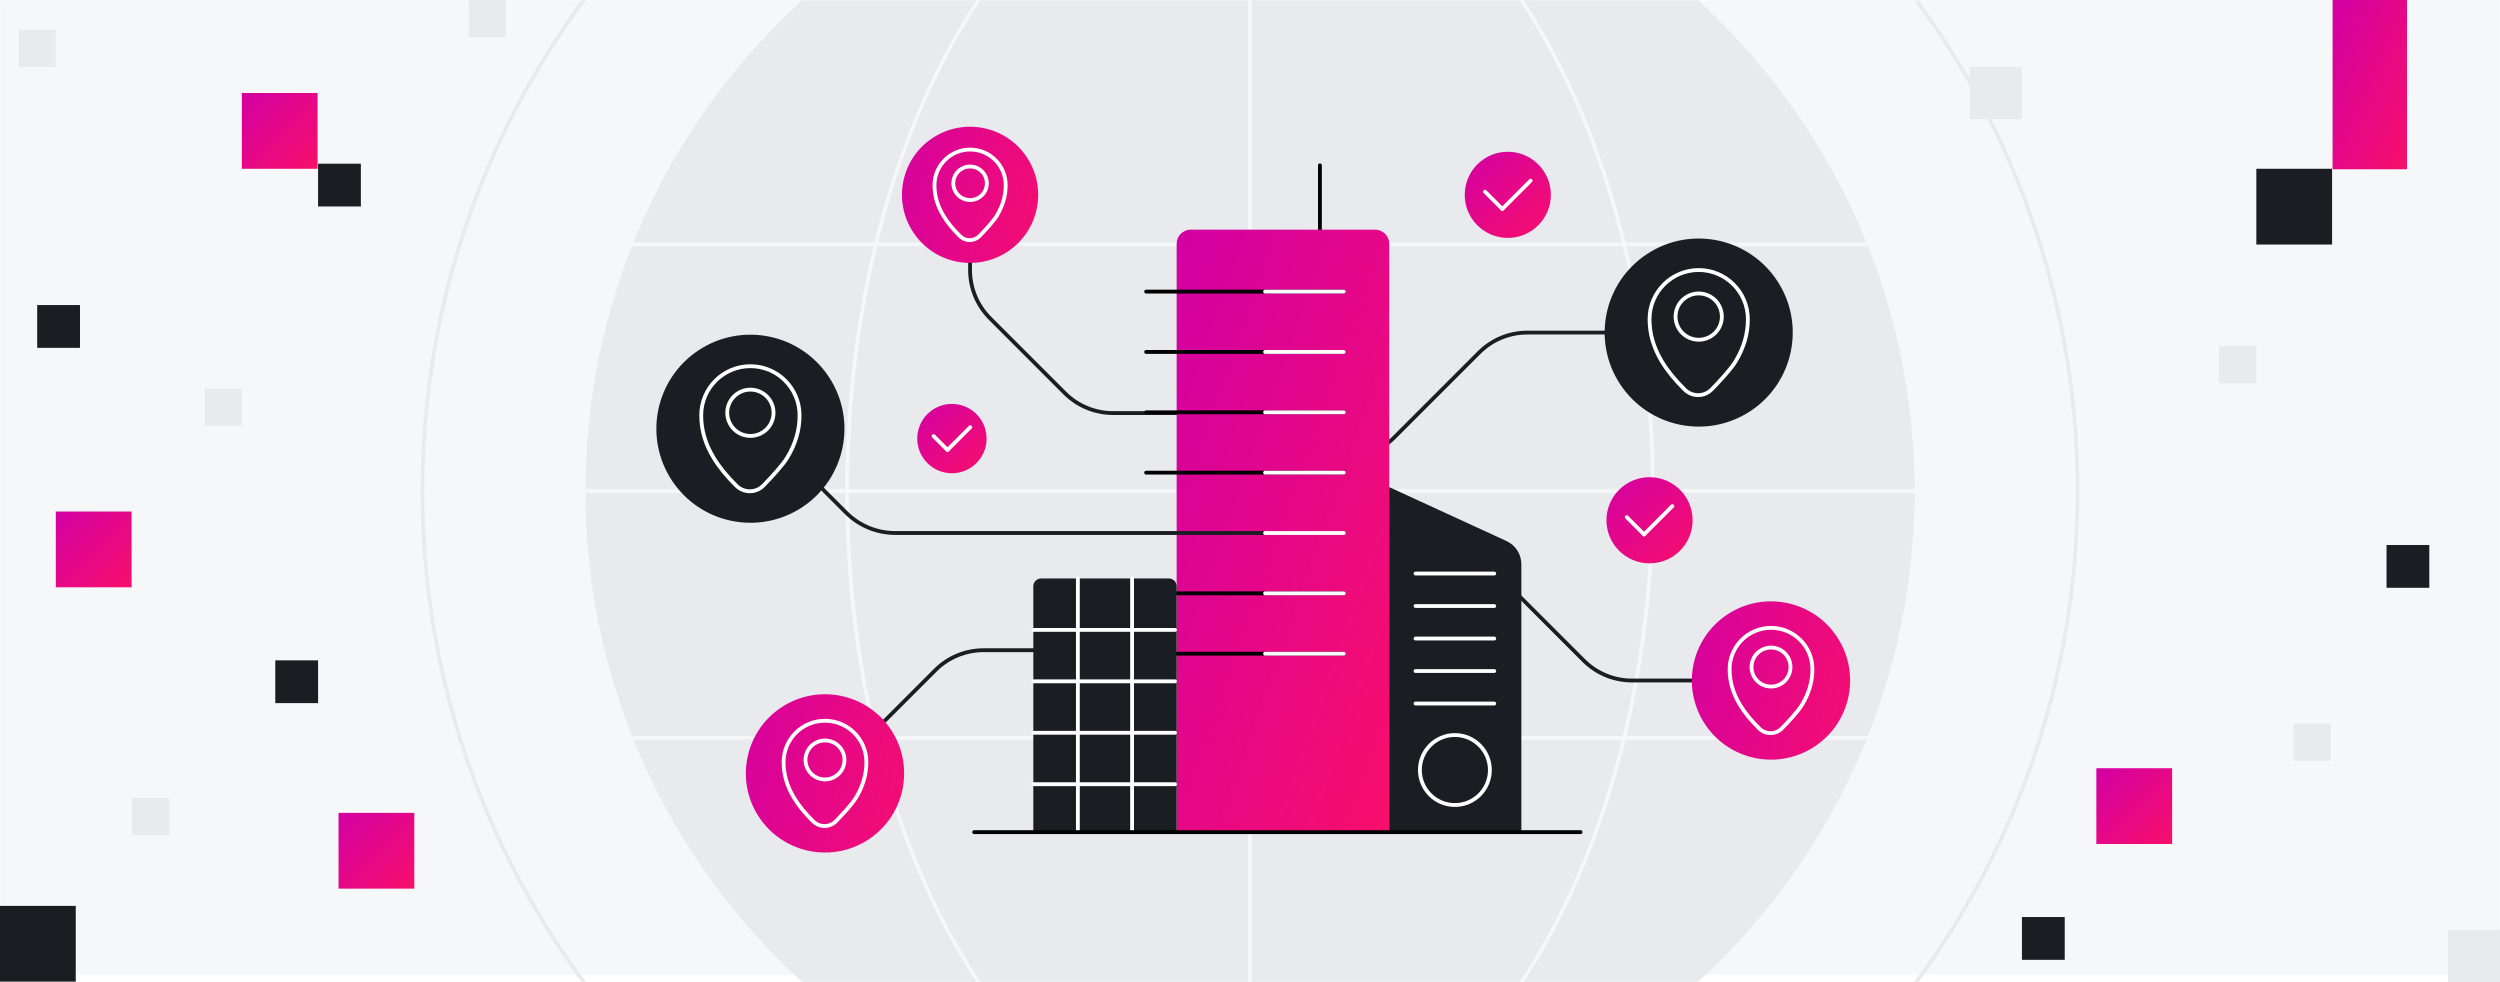 <svg width="1344" height="528" viewBox="0 0 1344 528" fill="none" xmlns="http://www.w3.org/2000/svg">
<rect x="0" y="0" width="1344" height="528" fill="#808080" stroke="none"/>
<g clip-path="url(#clip0_851_9598)">
<rect width="1344" height="528" fill="white"/>
<g clip-path="url(#clip1_851_9598)">
<rect width="1344" height="528" fill="white"/>
<mask id="mask0_851_9598" style="mask-type:luminance" maskUnits="userSpaceOnUse" x="0" y="0" width="1344" height="528">
<path d="M1344 0H0V528H1344V0Z" fill="white"/>
</mask>
<g mask="url(#mask0_851_9598)">
<path d="M1344 0H0V524.05H1344V0Z" fill="#F6F7F8"/>
<path d="M672 621.26C869.31 621.26 1029.26 461.309 1029.26 264C1029.26 66.691 869.31 -93.26 672 -93.26C474.691 -93.26 314.74 66.691 314.74 264C314.74 461.309 474.691 621.26 672 621.26Z" fill="#E8EAED"/>
<path d="M672 708.9C917.711 708.9 1116.9 509.712 1116.9 264C1116.9 18.289 917.711 -180.9 672 -180.9C426.288 -180.9 227.1 18.289 227.1 264C227.1 509.712 426.288 708.9 672 708.9Z" stroke="#E8EAED" stroke-width="2" stroke-miterlimit="10"/>
<path d="M672 621.26C791.608 621.26 888.57 461.309 888.57 264C888.57 66.691 791.608 -93.26 672 -93.26C552.391 -93.26 455.43 66.691 455.43 264C455.43 461.309 552.391 621.26 672 621.26Z" stroke="#F6F7F8" stroke-width="2" stroke-miterlimit="10"/>
<path d="M1029.26 264H314.74" stroke="#F6F7F8" stroke-width="2" stroke-miterlimit="10"/>
<path d="M1029.26 131.33H314.74" stroke="#F6F7F8" stroke-width="2" stroke-miterlimit="10"/>
<path d="M1029.26 396.67H314.74" stroke="#F6F7F8" stroke-width="2" stroke-miterlimit="10"/>
<path d="M672 -93.26V621.26" stroke="#F6F7F8" stroke-width="2" stroke-miterlimit="10"/>
</g>
</g>
<g clip-path="url(#clip2_851_9598)">
<path d="M1253.73 90.73H1213V131.46H1253.73V90.73Z" fill="#1A1D21"/>
<path d="M40.73 487H0V527.73H40.73V487Z" fill="#1A1D21"/>
<path d="M1306 293H1283V316H1306V293Z" fill="#1A1D21"/>
<path d="M171 355H148V378H171V355Z" fill="#1A1D21"/>
<path d="M43 164H20V187H43V164Z" fill="#1A1D21"/>
<path d="M1110 493H1087V516H1110V493Z" fill="#1A1D21"/>
<path d="M194 88H171V111H194V88Z" fill="#1A1D21"/>
<path d="M1294 0H1254V91H1294V0Z" fill="url(#paint0_linear_851_9598)"/>
<path d="M1167.73 413H1127V453.73H1167.73V413Z" fill="url(#paint1_linear_851_9598)"/>
<path d="M222.73 437H182V477.73H222.73V437Z" fill="url(#paint2_linear_851_9598)"/>
<path d="M70.73 275H30V315.73H70.73V275Z" fill="url(#paint3_linear_851_9598)"/>
<path d="M170.73 50H130V90.73H170.73V50Z" fill="url(#paint4_linear_851_9598)"/>
<path d="M1087 36H1059V64H1087V36Z" fill="#E8EAED"/>
<path d="M1344 500H1316V528H1344V500Z" fill="#E8EAED"/>
<path d="M1253 389H1233V409H1253V389Z" fill="#E8EAED"/>
<path d="M1213 186H1193V206H1213V186Z" fill="#E8EAED"/>
<path d="M130 209H110V229H130V209Z" fill="#E8EAED"/>
<path d="M272 0H252V20H272V0Z" fill="#E8EAED"/>
<path d="M91 429H71V449H91V429Z" fill="#E8EAED"/>
<path d="M30 16H10V36H30V16Z" fill="#E8EAED"/>
</g>
<path d="M680.113 222.066H598.391C588.656 222.066 579.322 218.196 572.437 211.312L532.26 171.135C525.375 164.25 521.506 154.916 521.506 145.181V88.981" stroke="#1A1D21" stroke-width="2.058" stroke-linecap="round" stroke-linejoin="round"/>
<path d="M862.678 178.792H821.112C811.377 178.792 802.042 182.661 795.158 189.546L749.383 235.321C742.498 242.206 733.164 246.075 723.428 246.075H680.123" stroke="#1A1D21" stroke-width="2.058" stroke-linecap="round" stroke-linejoin="round"/>
<path d="M934.005 365.844H877.352C867.617 365.844 858.282 361.974 851.398 355.089L782.148 285.84" stroke="#1A1D21" stroke-width="2.058" stroke-linecap="round" stroke-linejoin="round"/>
<path d="M475.658 387.465L502.817 360.307C509.701 353.422 519.035 349.553 528.771 349.553H594.14" stroke="#1A1D21" stroke-width="2.058" stroke-linecap="round" stroke-linejoin="round"/>
<path d="M940.977 221.039C964.311 205.711 970.802 174.37 955.474 151.036C940.147 127.701 908.805 121.211 885.471 136.539C862.137 151.866 855.646 183.208 870.974 206.542C886.302 229.876 917.643 236.367 940.977 221.039Z" fill="#1A1D21"/>
<path d="M920.055 180.604C925.798 176.832 927.396 169.118 923.623 163.374C919.851 157.631 912.137 156.034 906.393 159.806C900.65 163.579 899.052 171.293 902.825 177.036C906.598 182.78 914.312 184.377 920.055 180.604Z" stroke="white" stroke-width="2.058" stroke-linecap="round" stroke-linejoin="round"/>
<path d="M933.04 194.31C937.475 186.942 939.667 179.491 939.657 171.598C939.657 164.301 936.693 157.684 931.907 152.909C927.122 148.124 920.515 145.17 913.219 145.17C905.922 145.17 899.305 148.134 894.53 152.909C889.745 157.695 886.791 164.301 886.791 171.598C886.791 179.491 888.973 186.942 893.408 194.31C896.444 199.353 900.54 204.365 905.716 209.459C909.761 213.442 916.255 213.401 920.217 209.336C924.899 204.53 930.642 198.293 933.04 194.3V194.31Z" stroke="white" stroke-width="2.058" stroke-linecap="round" stroke-linejoin="round"/>
<path d="M431.171 272.735C454.505 257.407 460.995 226.066 445.668 202.731C430.34 179.397 398.998 172.907 375.664 188.234C352.33 203.562 345.84 234.904 361.167 258.238C376.495 281.572 407.837 288.062 431.171 272.735Z" fill="#1A1D21"/>
<path d="M410.245 232.309C415.988 228.536 417.585 220.822 413.813 215.079C410.04 209.335 402.326 207.738 396.583 211.511C390.839 215.283 389.242 222.997 393.015 228.741C396.787 234.484 404.501 236.081 410.245 232.309Z" stroke="white" stroke-width="2.058" stroke-linecap="round" stroke-linejoin="round"/>
<path d="M423.225 246.003C427.661 238.635 429.853 231.184 429.842 223.29C429.842 215.994 426.878 209.377 422.093 204.602C417.308 199.816 410.701 196.863 403.404 196.863C396.108 196.863 389.491 199.827 384.716 204.602C379.93 209.387 376.977 215.994 376.977 223.29C376.977 231.184 379.158 238.635 383.594 246.003C386.63 251.046 390.726 256.058 395.902 261.152C399.946 265.134 406.44 265.093 410.402 261.028C415.085 256.222 420.827 249.986 423.225 245.993V246.003Z" stroke="white" stroke-width="2.058" stroke-linecap="round" stroke-linejoin="round"/>
<path d="M466.873 451.332C486.511 438.432 491.974 412.055 479.074 392.417C466.174 372.778 439.796 367.316 420.158 380.216C400.52 393.116 395.057 419.493 407.957 439.132C420.857 458.77 447.235 464.232 466.873 451.332Z" fill="url(#paint5_linear_851_9598)"/>
<path d="M449.264 417.309C454.1 414.132 455.445 407.637 452.268 402.801C449.092 397.965 442.596 396.62 437.76 399.796C432.924 402.973 431.579 409.468 434.756 414.304C437.932 419.14 444.428 420.485 449.264 417.309Z" stroke="white" stroke-width="2.058" stroke-linecap="round" stroke-linejoin="round"/>
<path d="M460.189 428.836C463.925 422.63 465.767 416.363 465.767 409.715C465.767 403.571 463.277 398.003 459.242 393.98C455.219 389.956 449.651 387.465 443.507 387.465C437.363 387.465 431.796 389.956 427.772 393.98C423.748 398.003 421.258 403.571 421.258 409.715C421.258 416.353 423.09 422.63 426.825 428.836C429.388 433.086 432.825 437.305 437.189 441.587C440.585 444.931 446.06 444.911 449.394 441.484C453.335 437.439 458.162 432.191 460.189 428.826V428.836Z" stroke="white" stroke-width="2.058" stroke-linecap="round" stroke-linejoin="round"/>
<path d="M975.441 401.394C995.079 388.494 1000.54 362.117 987.642 342.479C974.742 322.84 948.365 317.378 928.726 330.278C909.088 343.178 903.625 369.555 916.525 389.194C929.425 408.832 955.803 414.294 975.441 401.394Z" fill="url(#paint6_linear_851_9598)"/>
<path d="M957.842 367.371C962.678 364.194 964.023 357.699 960.846 352.863C957.67 348.027 951.174 346.681 946.338 349.858C941.502 353.035 940.157 359.53 943.334 364.366C946.51 369.202 953.006 370.547 957.842 367.371Z" stroke="white" stroke-width="2.058" stroke-linecap="round" stroke-linejoin="round"/>
<path d="M968.769 378.903C972.505 372.697 974.347 366.43 974.347 359.782C974.347 353.638 971.857 348.071 967.823 344.047C963.799 340.023 958.231 337.532 952.087 337.532C945.944 337.532 940.376 340.023 936.352 344.047C932.328 348.071 929.838 353.638 929.838 359.782C929.838 366.42 931.67 372.697 935.405 378.903C937.968 383.153 941.405 387.373 945.769 391.654C949.165 394.998 954.64 394.978 957.974 391.551C961.915 387.506 966.742 382.258 968.769 378.893V378.903Z" stroke="white" stroke-width="2.058" stroke-linecap="round" stroke-linejoin="round"/>
<path d="M541.612 135.337C558.51 124.238 563.21 101.542 552.11 84.645C541.011 67.747 518.315 63.047 501.418 74.147C484.52 85.246 479.82 107.942 490.92 124.839C502.019 141.737 524.715 146.437 541.612 135.337Z" fill="url(#paint7_linear_851_9598)"/>
<path d="M526.463 106.072C530.624 103.338 531.782 97.749 529.048 93.587C526.315 89.426 520.726 88.268 516.564 91.002C512.403 93.736 511.245 99.325 513.979 103.486C516.712 107.648 522.302 108.805 526.463 106.072Z" stroke="white" stroke-width="2.058" stroke-linecap="round" stroke-linejoin="round"/>
<path d="M535.87 115.985C539.081 110.643 540.666 105.251 540.666 99.539C540.666 94.25 538.515 89.464 535.057 86.006C531.589 82.538 526.804 80.398 521.524 80.398C516.245 80.398 511.449 82.538 507.992 86.006C504.523 89.475 502.383 94.26 502.383 99.539C502.383 105.251 503.957 110.654 507.178 115.985C509.381 119.638 512.345 123.271 516.091 126.955C519.013 129.836 523.727 129.816 526.588 126.873C529.984 123.394 534.131 118.876 535.881 115.985H535.87Z" stroke="white" stroke-width="2.058" stroke-linecap="round" stroke-linejoin="round"/>
<path d="M709.586 127.14V88.867" stroke="url(#paint8_linear_851_9598)" stroke-width="2.058" stroke-linecap="round" stroke-linejoin="round"/>
<path d="M640.161 123.456H739.234C743.433 123.456 746.839 126.862 746.839 131.061V447.37H632.566V131.051C632.566 126.852 635.973 123.446 640.172 123.446L640.161 123.456Z" fill="url(#paint9_linear_851_9598)"/>
<path d="M746.83 261.862V447.36H817.88V303.304C817.88 297.963 814.772 293.106 809.915 290.872L746.83 261.872V261.862Z" fill="#1A1D21"/>
<path d="M782.148 432.777C792.538 432.777 800.96 424.355 800.96 413.965C800.96 403.575 792.538 395.153 782.148 395.153C771.758 395.153 763.336 403.575 763.336 413.965C763.336 424.355 771.758 432.777 782.148 432.777Z" stroke="white" stroke-width="2.058" stroke-linecap="round" stroke-linejoin="round"/>
<path d="M803.308 378.224H760.99" stroke="white" stroke-width="2.058" stroke-linecap="round" stroke-linejoin="round"/>
<path d="M803.308 360.75H760.99" stroke="white" stroke-width="2.058" stroke-linecap="round" stroke-linejoin="round"/>
<path d="M803.308 343.275H760.99" stroke="white" stroke-width="2.058" stroke-linecap="round" stroke-linejoin="round"/>
<path d="M803.308 325.801H760.99" stroke="white" stroke-width="2.058" stroke-linecap="round" stroke-linejoin="round"/>
<path d="M803.308 308.336H760.99" stroke="white" stroke-width="2.058" stroke-linecap="round" stroke-linejoin="round"/>
<path d="M722.429 156.758H616.162" stroke="url(#paint10_linear_851_9598)" stroke-width="2.058" stroke-linecap="round" stroke-linejoin="round"/>
<path d="M722.429 156.758H680.111" stroke="white" stroke-width="2.058" stroke-linecap="round" stroke-linejoin="round"/>
<path d="M722.429 189.206H616.162" stroke="url(#paint11_linear_851_9598)" stroke-width="2.058" stroke-linecap="round" stroke-linejoin="round"/>
<path d="M722.429 189.206H680.111" stroke="white" stroke-width="2.058" stroke-linecap="round" stroke-linejoin="round"/>
<path d="M722.429 221.644H616.162" stroke="url(#paint12_linear_851_9598)" stroke-width="2.058" stroke-linecap="round" stroke-linejoin="round"/>
<path d="M722.429 221.644H680.111" stroke="white" stroke-width="2.058" stroke-linecap="round" stroke-linejoin="round"/>
<path d="M722.429 254.092H616.162" stroke="url(#paint13_linear_851_9598)" stroke-width="2.058" stroke-linecap="round" stroke-linejoin="round"/>
<path d="M722.429 254.092H680.111" stroke="white" stroke-width="2.058" stroke-linecap="round" stroke-linejoin="round"/>
<path d="M722.429 286.54H481.286C471.386 286.54 461.898 282.609 454.889 275.611L438.238 258.959" stroke="#1A1D21" stroke-width="2.058" stroke-linecap="round" stroke-linejoin="round"/>
<path d="M722.429 286.54H680.111" stroke="white" stroke-width="2.058" stroke-linecap="round" stroke-linejoin="round"/>
<path d="M722.429 318.978H616.162" stroke="url(#paint14_linear_851_9598)" stroke-width="2.058" stroke-linecap="round" stroke-linejoin="round"/>
<path d="M722.429 318.978H680.111" stroke="white" stroke-width="2.058" stroke-linecap="round" stroke-linejoin="round"/>
<path d="M722.429 351.426H616.162" stroke="url(#paint15_linear_851_9598)" stroke-width="2.058" stroke-linecap="round" stroke-linejoin="round"/>
<path d="M722.429 351.426H680.111" stroke="white" stroke-width="2.058" stroke-linecap="round" stroke-linejoin="round"/>
<path d="M559.686 310.981H628.4C630.705 310.981 632.568 312.854 632.568 315.149V447.35H555.518V315.149C555.518 312.844 557.391 310.981 559.686 310.981Z" fill="#1A1D21"/>
<path d="M579.465 310.981V447.36" stroke="white" stroke-width="2.058" stroke-linecap="round" stroke-linejoin="round"/>
<path d="M608.609 310.981V447.36" stroke="white" stroke-width="2.058" stroke-linecap="round" stroke-linejoin="round"/>
<path d="M631.681 338.634H555.506" stroke="white" stroke-width="2.058" stroke-linecap="round" stroke-linejoin="round"/>
<path d="M631.681 393.928H555.506" stroke="white" stroke-width="2.058" stroke-linecap="round" stroke-linejoin="round"/>
<path d="M631.681 366.286H555.506" stroke="white" stroke-width="2.058" stroke-linecap="round" stroke-linejoin="round"/>
<path d="M631.681 421.581H555.506" stroke="white" stroke-width="2.058" stroke-linecap="round" stroke-linejoin="round"/>
<path d="M523.697 447.36H849.701" stroke="url(#paint16_linear_851_9598)" stroke-width="2.058" stroke-linecap="round" stroke-linejoin="round"/>
<path d="M886.79 302.851C899.578 302.851 909.945 292.484 909.945 279.696C909.945 266.908 899.578 256.541 886.79 256.541C874.002 256.541 863.635 266.908 863.635 279.696C863.635 292.484 874.002 302.851 886.79 302.851Z" fill="url(#paint17_linear_851_9598)"/>
<path d="M883.836 287.301L874.533 278.008" stroke="white" stroke-width="2.058" stroke-linecap="round" stroke-linejoin="round"/>
<path d="M899.046 272.091L883.836 287.301" stroke="white" stroke-width="2.058" stroke-linecap="round" stroke-linejoin="round"/>
<path d="M530.388 235.784C530.388 246.075 522.042 254.421 511.751 254.421C501.459 254.421 493.113 246.075 493.113 235.784C493.113 225.493 501.459 217.146 511.751 217.146C522.042 217.146 530.388 225.493 530.388 235.784Z" fill="url(#paint18_linear_851_9598)"/>
<path d="M509.363 241.907L501.881 234.425" stroke="white" stroke-width="2.058" stroke-linecap="round" stroke-linejoin="round"/>
<path d="M521.608 229.671L509.361 241.907" stroke="white" stroke-width="2.058" stroke-linecap="round" stroke-linejoin="round"/>
<path d="M810.595 127.902C823.383 127.902 833.75 117.535 833.75 104.746C833.75 91.958 823.383 81.591 810.595 81.591C797.806 81.591 787.439 91.958 787.439 104.746C787.439 117.535 797.806 127.902 810.595 127.902Z" fill="url(#paint19_linear_851_9598)"/>
<path d="M807.641 112.352L798.338 103.059" stroke="white" stroke-width="2.058" stroke-linecap="round" stroke-linejoin="round"/>
<path d="M822.851 97.141L807.641 112.352" stroke="white" stroke-width="2.058" stroke-linecap="round" stroke-linejoin="round"/>
</g>
<defs>
<linearGradient id="paint0_linear_851_9598" x1="1254" y1="0" x2="1321.05" y2="29.471" gradientUnits="userSpaceOnUse">
<stop stop-color="#D200A3"/>
<stop offset="1" stop-color="#F80F6B"/>
</linearGradient>
<linearGradient id="paint1_linear_851_9598" x1="1127" y1="413" x2="1167.73" y2="453.73" gradientUnits="userSpaceOnUse">
<stop stop-color="#D200A3"/>
<stop offset="1" stop-color="#F80F6B"/>
</linearGradient>
<linearGradient id="paint2_linear_851_9598" x1="182" y1="437" x2="222.73" y2="477.73" gradientUnits="userSpaceOnUse">
<stop stop-color="#D200A3"/>
<stop offset="1" stop-color="#F80F6B"/>
</linearGradient>
<linearGradient id="paint3_linear_851_9598" x1="30" y1="275" x2="70.73" y2="315.73" gradientUnits="userSpaceOnUse">
<stop stop-color="#D200A3"/>
<stop offset="1" stop-color="#F80F6B"/>
</linearGradient>
<linearGradient id="paint4_linear_851_9598" x1="130" y1="50" x2="170.73" y2="90.73" gradientUnits="userSpaceOnUse">
<stop stop-color="#D200A3"/>
<stop offset="1" stop-color="#F80F6B"/>
</linearGradient>
<linearGradient id="paint5_linear_851_9598" x1="384.6" y1="403.573" x2="502.431" y2="427.975" gradientUnits="userSpaceOnUse">
<stop stop-color="#D200A3"/>
<stop offset="1" stop-color="#F80F6B"/>
</linearGradient>
<linearGradient id="paint6_linear_851_9598" x1="893.168" y1="353.635" x2="1011" y2="378.037" gradientUnits="userSpaceOnUse">
<stop stop-color="#D200A3"/>
<stop offset="1" stop-color="#F80F6B"/>
</linearGradient>
<linearGradient id="paint7_linear_851_9598" x1="470.822" y1="94.244" x2="572.208" y2="115.24" gradientUnits="userSpaceOnUse">
<stop stop-color="#D200A3"/>
<stop offset="1" stop-color="#F80F6B"/>
</linearGradient>
<linearGradient id="paint8_linear_851_9598" x1="nan" y1="nan" x2="nan" y2="nan" gradientUnits="userSpaceOnUse">
<stop/>
<stop offset="1" stop-color="#333333"/>
</linearGradient>
<linearGradient id="paint9_linear_851_9598" x1="632.566" y1="123.446" x2="835.818" y2="195.148" gradientUnits="userSpaceOnUse">
<stop stop-color="#D200A3"/>
<stop offset="1" stop-color="#F80F6B"/>
</linearGradient>
<linearGradient id="paint10_linear_851_9598" x1="nan" y1="nan" x2="nan" y2="nan" gradientUnits="userSpaceOnUse">
<stop/>
<stop offset="1" stop-color="#333333"/>
</linearGradient>
<linearGradient id="paint11_linear_851_9598" x1="nan" y1="nan" x2="nan" y2="nan" gradientUnits="userSpaceOnUse">
<stop/>
<stop offset="1" stop-color="#333333"/>
</linearGradient>
<linearGradient id="paint12_linear_851_9598" x1="nan" y1="nan" x2="nan" y2="nan" gradientUnits="userSpaceOnUse">
<stop/>
<stop offset="1" stop-color="#333333"/>
</linearGradient>
<linearGradient id="paint13_linear_851_9598" x1="nan" y1="nan" x2="nan" y2="nan" gradientUnits="userSpaceOnUse">
<stop/>
<stop offset="1" stop-color="#333333"/>
</linearGradient>
<linearGradient id="paint14_linear_851_9598" x1="nan" y1="nan" x2="nan" y2="nan" gradientUnits="userSpaceOnUse">
<stop/>
<stop offset="1" stop-color="#333333"/>
</linearGradient>
<linearGradient id="paint15_linear_851_9598" x1="nan" y1="nan" x2="nan" y2="nan" gradientUnits="userSpaceOnUse">
<stop/>
<stop offset="1" stop-color="#333333"/>
</linearGradient>
<linearGradient id="paint16_linear_851_9598" x1="nan" y1="nan" x2="nan" y2="nan" gradientUnits="userSpaceOnUse">
<stop/>
<stop offset="1" stop-color="#333333"/>
</linearGradient>
<linearGradient id="paint17_linear_851_9598" x1="863.635" y1="256.541" x2="909.945" y2="302.851" gradientUnits="userSpaceOnUse">
<stop stop-color="#D200A3"/>
<stop offset="1" stop-color="#F80F6B"/>
</linearGradient>
<linearGradient id="paint18_linear_851_9598" x1="493.113" y1="217.146" x2="530.388" y2="254.421" gradientUnits="userSpaceOnUse">
<stop stop-color="#D200A3"/>
<stop offset="1" stop-color="#F80F6B"/>
</linearGradient>
<linearGradient id="paint19_linear_851_9598" x1="787.439" y1="81.591" x2="833.75" y2="127.902" gradientUnits="userSpaceOnUse">
<stop stop-color="#D200A3"/>
<stop offset="1" stop-color="#F80F6B"/>
</linearGradient>
<clipPath id="clip0_851_9598">
<rect width="1344" height="528" fill="white"/>
</clipPath>
<clipPath id="clip1_851_9598">
<rect width="1344" height="528" fill="white"/>
</clipPath>
<clipPath id="clip2_851_9598">
<rect width="1344" height="528" fill="white"/>
</clipPath>
</defs>
</svg>
